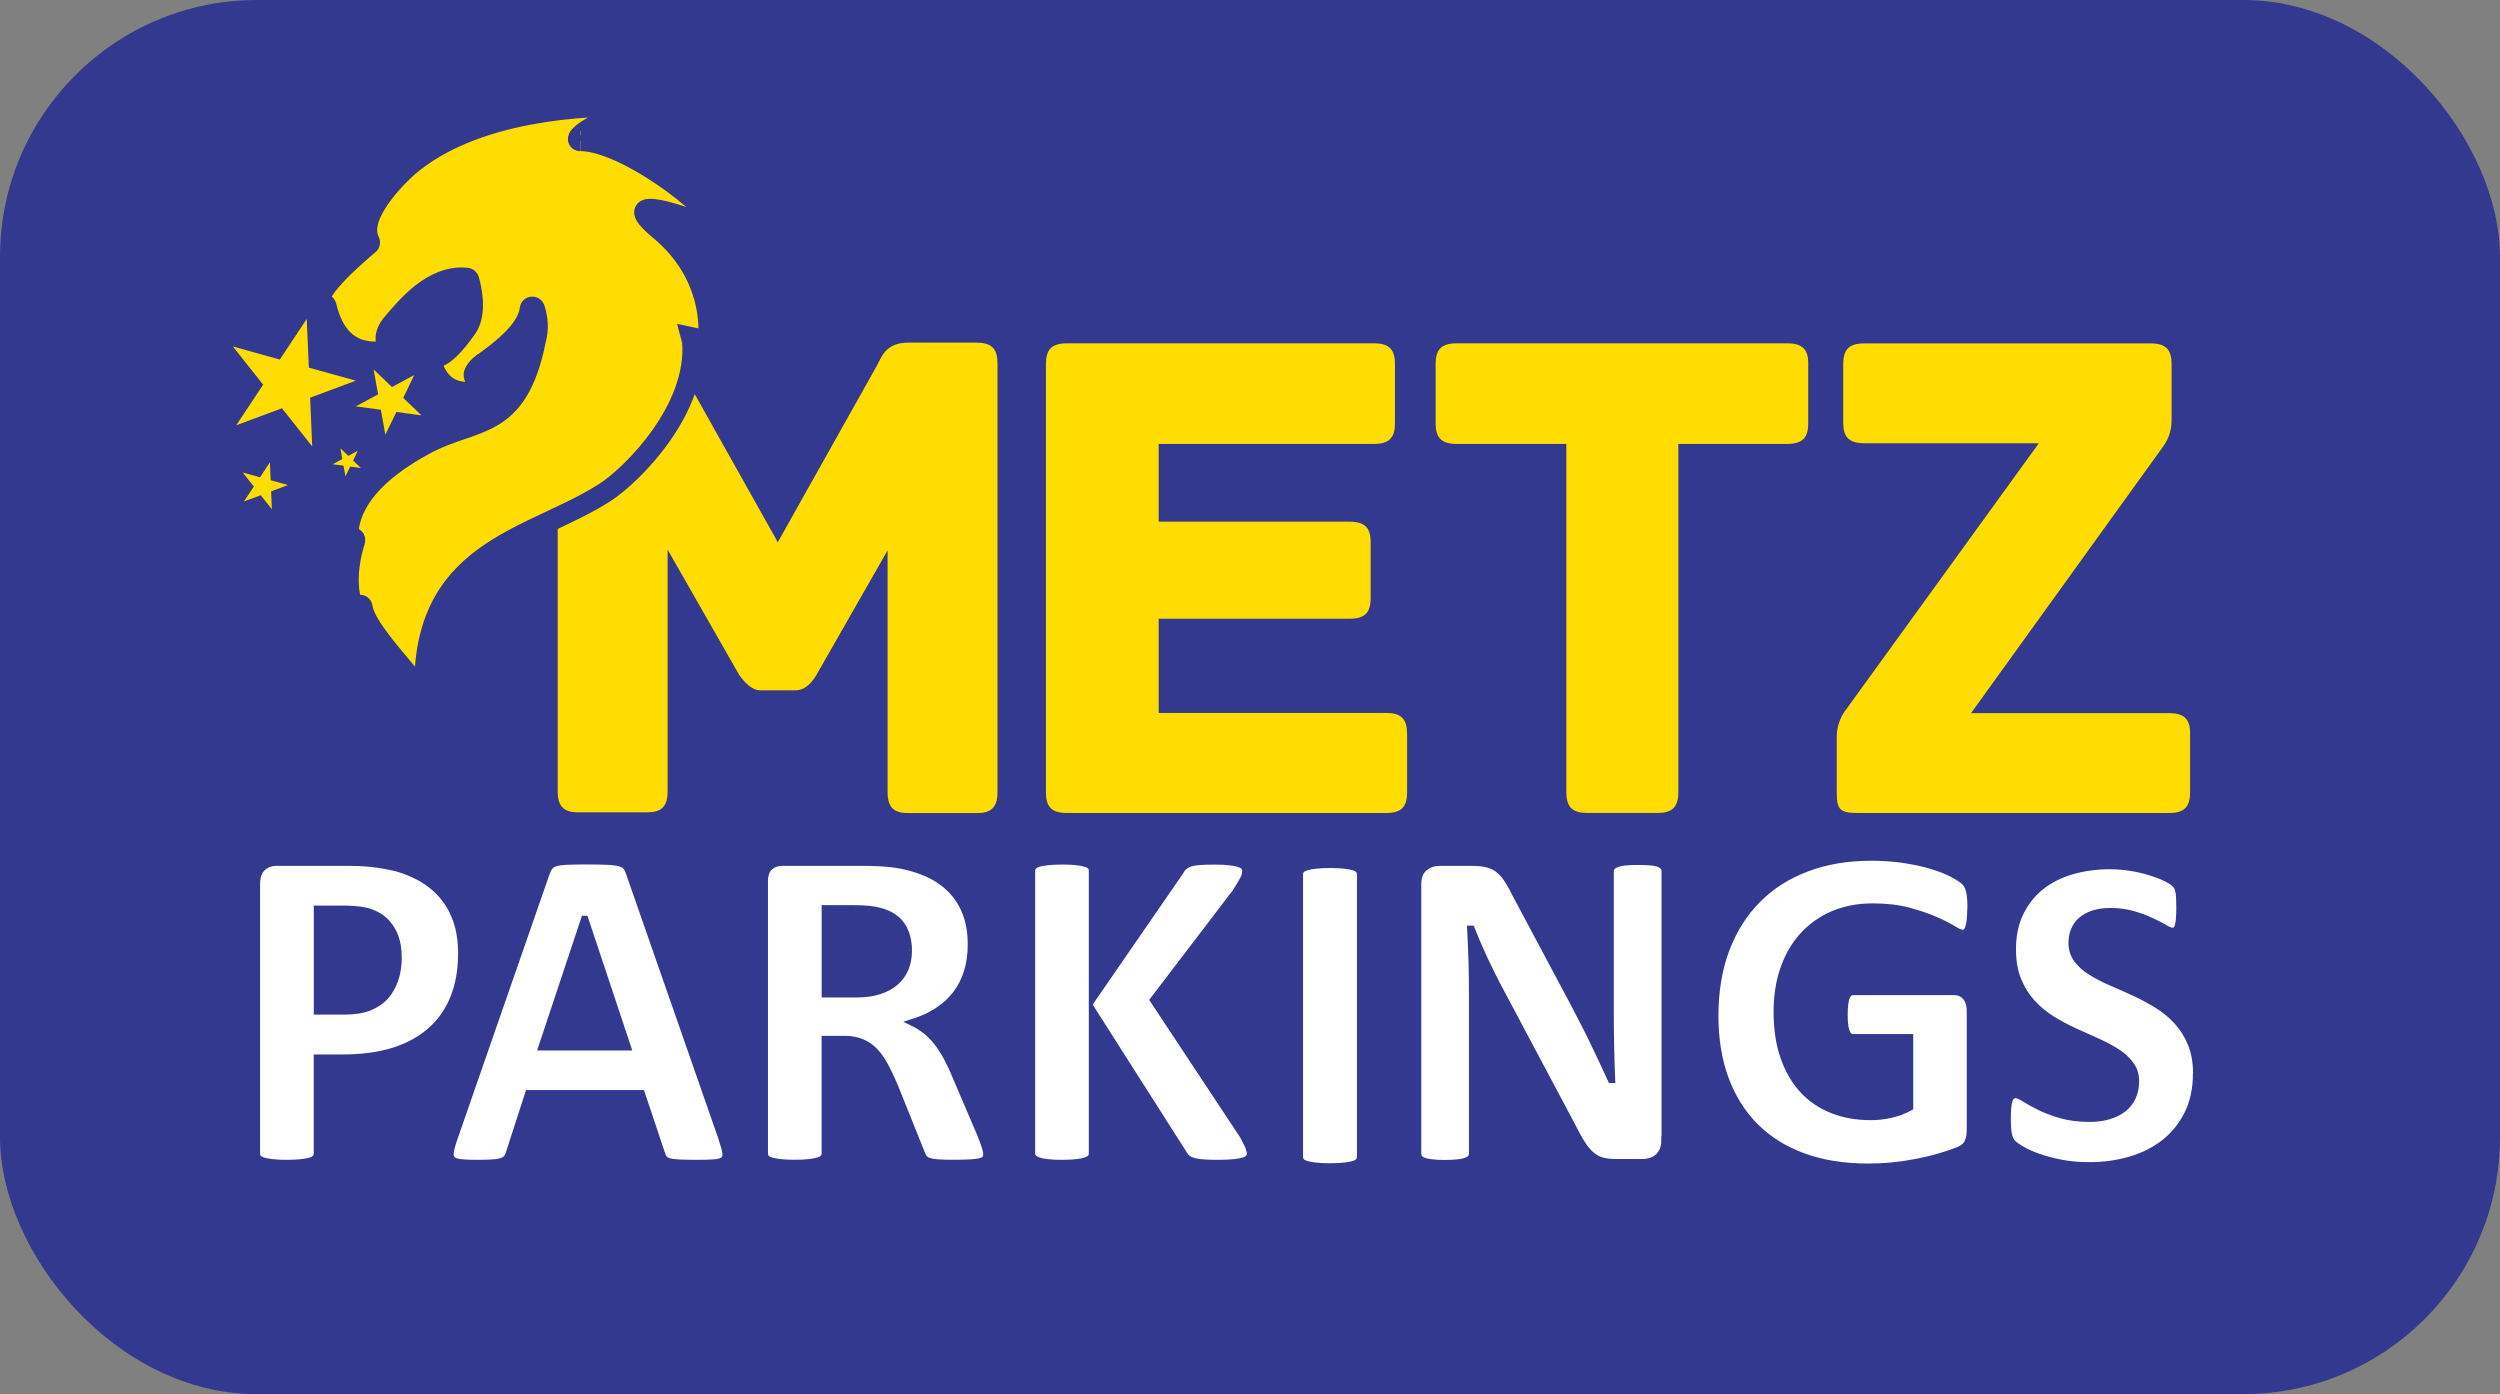 <?xml version="1.0" encoding="UTF-8"?><svg id="uuid-52a1ff46-ec2a-4d32-8ccd-944fb912f9dc" xmlns="http://www.w3.org/2000/svg" viewBox="0 0 343.54 191.58"><rect x="0" y="0" width="343.54" height="191.58" fill="#808080" stroke="none"/><defs><style>.uuid-1e8fe9ce-e155-4edd-ae21-52f6c7dd0dc4{stroke-width:2.83px;}.uuid-1e8fe9ce-e155-4edd-ae21-52f6c7dd0dc4,.uuid-28ee1a86-289f-4d2a-8d34-a43f037b4461{stroke:#32398e;stroke-miterlimit:10;}.uuid-1e8fe9ce-e155-4edd-ae21-52f6c7dd0dc4,.uuid-43be90f1-9744-4300-8471-7745384c8d6a{fill:#fd0;}.uuid-28ee1a86-289f-4d2a-8d34-a43f037b4461{fill:#fff;}.uuid-db81850d-7a09-48ab-ba51-24121ae30c77{fill:#32398e;}</style></defs><g id="uuid-ec226c5d-38f7-4077-9e25-2c79a27c60eb"><rect class="uuid-db81850d-7a09-48ab-ba51-24121ae30c77" width="343.54" height="191.58" rx="35.31" ry="35.31"/><path class="uuid-28ee1a86-289f-4d2a-8d34-a43f037b4461" d="M63.45,130.99c0,2.31-.36,4.36-1.08,6.15-.72,1.78-1.77,3.29-3.15,4.51-1.38,1.22-3.07,2.15-5.08,2.79-2.01.64-4.37.96-7.09.96h-3.44v13.15c0,.21-.07.4-.21.57-.14.17-.37.31-.68.41-.32.11-.74.19-1.27.25-.53.06-1.21.1-2.04.1s-1.48-.03-2.02-.1c-.54-.06-.97-.15-1.29-.25-.32-.11-.54-.24-.67-.41-.13-.17-.19-.36-.19-.57v-37.07c0-1,.26-1.75.78-2.25.52-.5,1.2-.75,2.05-.75h9.71c.98,0,1.91.04,2.79.11.88.07,1.94.23,3.17.48,1.23.24,2.48.7,3.74,1.35,1.26.66,2.34,1.49,3.23,2.5.89,1.01,1.57,2.19,2.04,3.53s.7,2.86.7,4.54M54.7,131.6c0-1.44-.25-2.63-.76-3.57-.51-.93-1.14-1.62-1.88-2.07-.74-.45-1.52-.73-2.34-.84-.82-.12-1.66-.18-2.53-.18h-3.57v13.98h3.76c1.34,0,2.46-.18,3.36-.54.9-.36,1.64-.86,2.21-1.51.57-.65,1.01-1.42,1.31-2.33.3-.9.45-1.88.45-2.95"/><path class="uuid-28ee1a86-289f-4d2a-8d34-a43f037b4461" d="M99.28,156.57c.25.76.41,1.37.48,1.82.06.45-.02.78-.26,1-.23.22-.65.36-1.24.41-.59.05-1.41.08-2.45.08s-1.93-.02-2.53-.05c-.6-.03-1.07-.1-1.39-.19-.32-.1-.54-.23-.67-.4-.13-.17-.23-.39-.32-.67l-2.77-8.28h-15.48l-2.61,8.06c-.08.3-.2.55-.33.75-.14.2-.36.36-.67.48-.31.12-.74.2-1.31.24-.56.04-1.3.06-2.21.06-.98,0-1.74-.03-2.29-.1-.55-.06-.93-.22-1.15-.46-.21-.24-.29-.59-.22-1.03.06-.45.22-1.04.48-1.78l12.71-36.56c.13-.36.28-.65.45-.88.17-.22.44-.39.81-.51.37-.12.89-.19,1.54-.22.66-.03,1.53-.05,2.61-.05,1.25,0,2.25.02,2.99.05.74.03,1.32.11,1.74.22.41.12.71.29.89.52.18.23.33.55.46.96l12.74,36.53ZM80.36,126.34h-.03l-5.83,17.51h11.69l-5.83-17.51Z"/><path class="uuid-28ee1a86-289f-4d2a-8d34-a43f037b4461" d="M135.61,158.6c0,.23-.04.43-.13.59-.09.16-.29.29-.61.4-.32.11-.79.18-1.4.22-.62.04-1.45.06-2.52.06-.89,0-1.6-.02-2.13-.06-.53-.04-.95-.12-1.26-.24-.31-.12-.53-.27-.65-.45-.13-.18-.23-.4-.32-.65l-3.69-9.2c-.45-1.04-.88-1.96-1.31-2.77-.43-.81-.9-1.48-1.42-2.02-.52-.54-1.12-.95-1.8-1.23-.68-.28-1.47-.41-2.36-.41h-2.61v15.7c0,.21-.07.4-.21.57-.14.17-.37.31-.68.41-.32.11-.74.19-1.27.25-.53.06-1.21.1-2.04.1s-1.48-.03-2.02-.1c-.54-.06-.97-.15-1.29-.25-.32-.11-.54-.24-.67-.41-.13-.17-.19-.36-.19-.57v-37.42c0-.93.24-1.61.72-2.02.48-.41,1.07-.62,1.77-.62h10.67c1.08,0,1.97.02,2.68.06.7.04,1.34.1,1.91.16,1.66.23,3.15.64,4.47,1.21,1.33.57,2.45,1.32,3.38,2.25.92.92,1.63,2.02,2.12,3.28.49,1.26.73,2.71.73,4.35,0,1.38-.18,2.64-.53,3.77-.35,1.14-.87,2.15-1.54,3.04-.68.89-1.52,1.67-2.52,2.32-1,.66-2.13,1.19-3.41,1.59.62.3,1.19.66,1.74,1.08.54.43,1.05.94,1.53,1.54.48.61.93,1.3,1.35,2.07.42.78.84,1.65,1.24,2.63l3.47,8.12c.32.81.53,1.4.64,1.77.11.37.16.66.16.88M124.82,130.64c0-1.36-.31-2.5-.92-3.44-.62-.93-1.62-1.59-3.03-1.97-.43-.11-.91-.19-1.45-.25-.54-.06-1.29-.1-2.25-.1h-3.76v11.69h4.27c1.19,0,2.23-.14,3.12-.43.89-.29,1.63-.69,2.23-1.21.59-.52,1.04-1.14,1.34-1.86.3-.72.45-1.53.45-2.42"/><path class="uuid-28ee1a86-289f-4d2a-8d34-a43f037b4461" d="M171.85,158.44c0,.23-.06.44-.18.62-.12.18-.34.33-.67.45-.33.12-.78.21-1.35.27-.57.06-1.3.1-2.17.1-1.38,0-2.37-.05-2.98-.16-.61-.11-1.04-.27-1.31-.48-.27-.21-.47-.47-.62-.76l-12.45-19.55v19.55c0,.23-.06.44-.19.6-.13.17-.35.31-.67.43-.32.12-.74.21-1.27.27-.53.06-1.21.1-2.04.1s-1.48-.03-2.02-.1c-.54-.06-.97-.15-1.29-.27-.32-.12-.55-.26-.68-.43-.14-.17-.21-.37-.21-.6v-38.82c0-.23.07-.43.21-.6.14-.17.37-.31.68-.41.32-.11.75-.19,1.29-.25.54-.06,1.22-.1,2.02-.1s1.51.03,2.04.1c.53.06.95.15,1.27.25.32.11.54.24.67.41.13.17.19.37.19.6v17.55l12.07-17.51c.15-.28.33-.5.54-.68.21-.18.49-.32.83-.43.34-.11.77-.18,1.31-.22.53-.04,1.21-.06,2.04-.06s1.55.03,2.1.1c.55.06.99.15,1.32.27.33.12.56.26.68.43.13.17.19.36.19.57,0,.36-.1.73-.29,1.11-.19.38-.55.99-1.08,1.82l-11.3,14.81,12.32,18.63c.47.87.75,1.45.84,1.74.1.29.14.51.14.68"/><path class="uuid-28ee1a86-289f-4d2a-8d34-a43f037b4461" d="M186.96,159.02c0,.21-.07.4-.21.57-.14.17-.37.31-.68.41-.32.11-.74.19-1.27.25-.53.06-1.21.1-2.04.1s-1.48-.03-2.02-.1c-.54-.06-.97-.15-1.29-.25-.32-.11-.55-.24-.68-.41-.14-.17-.21-.36-.21-.57v-38.91c0-.21.07-.4.21-.57.14-.17.37-.31.7-.41.33-.11.76-.19,1.29-.25.53-.06,1.2-.1,2.01-.1s1.51.03,2.04.1c.53.06.95.15,1.27.25.32.11.55.24.68.41.14.17.21.36.21.57v38.91Z"/><path class="uuid-28ee1a86-289f-4d2a-8d34-a43f037b4461" d="M228.79,156.76c0,.49-.09.92-.25,1.31-.17.38-.4.7-.68.96-.29.25-.63.44-1.02.56-.39.12-.79.18-1.19.18h-3.57c-.74,0-1.39-.07-1.93-.22-.54-.15-1.04-.42-1.5-.81-.46-.39-.9-.92-1.32-1.59-.43-.67-.9-1.53-1.43-2.6l-10.25-19.27c-.59-1.15-1.2-2.38-1.82-3.71-.62-1.33-1.17-2.62-1.66-3.87h-.06c.08,1.53.15,3.05.19,4.57.04,1.52.06,3.08.06,4.7v21.56c0,.21-.06.4-.18.57-.12.17-.32.31-.6.43-.29.12-.67.21-1.16.27-.49.06-1.11.1-1.88.1s-1.36-.03-1.85-.1c-.49-.06-.87-.15-1.15-.27-.28-.12-.47-.26-.57-.43-.11-.17-.16-.36-.16-.57v-37.04c0-1,.29-1.75.88-2.25.58-.5,1.3-.75,2.15-.75h4.49c.81,0,1.49.07,2.04.21.55.14,1.05.37,1.48.68.43.32.84.76,1.23,1.32.38.56.78,1.26,1.18,2.09l8.03,15.06c.47.91.93,1.81,1.39,2.69.46.88.9,1.76,1.32,2.64.42.88.84,1.75,1.24,2.6.4.85.8,1.7,1.18,2.55h.03c-.06-1.49-.11-3.04-.14-4.65-.03-1.61-.05-3.15-.05-4.62v-19.33c0-.21.06-.4.19-.57.13-.17.34-.32.64-.45.3-.13.69-.22,1.18-.27.49-.05,1.11-.08,1.88-.08.72,0,1.33.03,1.82.08.49.05.87.14,1.13.27.27.13.45.28.56.45.11.17.16.36.16.57v37.04Z"/><path class="uuid-28ee1a86-289f-4d2a-8d34-a43f037b4461" d="M270.83,124.88c0,.62-.03,1.15-.08,1.59-.05.45-.13.8-.22,1.07-.1.27-.21.45-.35.56-.14.11-.3.16-.49.16-.28,0-.72-.19-1.34-.57-.62-.38-1.43-.8-2.45-1.24-1.02-.45-2.23-.86-3.65-1.24-1.41-.38-3.05-.57-4.92-.57-2,0-3.8.35-5.41,1.03-1.61.69-2.99,1.67-4.14,2.93-1.15,1.26-2.03,2.78-2.64,4.55-.62,1.77-.92,3.73-.92,5.88,0,2.36.31,4.43.94,6.23.63,1.79,1.5,3.3,2.63,4.51,1.13,1.21,2.48,2.12,4.06,2.74,1.58.62,3.33.92,5.24.92.93,0,1.86-.11,2.77-.32.91-.21,1.76-.53,2.55-.96v-9.55h-7.8c-.38,0-.68-.24-.89-.72-.21-.48-.32-1.29-.32-2.44,0-.59.03-1.09.08-1.5.05-.4.13-.73.24-.97.11-.24.23-.42.38-.54.15-.12.32-.18.51-.18h13.92c.34,0,.64.06.91.18.27.12.5.29.7.53.2.23.36.52.46.84.11.33.16.71.16,1.13v16.4c0,.64-.11,1.19-.33,1.67-.22.48-.68.85-1.37,1.13-.69.28-1.54.56-2.56.86-1.02.3-2.08.55-3.17.76-1.09.21-2.2.37-3.31.48-1.11.11-2.23.16-3.36.16-3.29,0-6.24-.47-8.84-1.42-2.6-.94-4.8-2.31-6.61-4.11-1.8-1.79-3.18-3.98-4.14-6.56-.96-2.58-1.43-5.5-1.43-8.77s.51-6.41,1.53-9.09c1.02-2.69,2.46-4.97,4.33-6.85,1.87-1.88,4.12-3.32,6.77-4.31,2.64-1,5.59-1.5,8.84-1.5,1.78,0,3.41.12,4.87.37,1.46.24,2.74.54,3.84.89,1.09.35,2,.73,2.72,1.13.72.4,1.23.75,1.51,1.05.29.3.49.72.62,1.26.13.54.19,1.34.19,2.4"/><path class="uuid-28ee1a86-289f-4d2a-8d34-a43f037b4461" d="M301.84,147.54c0,2.09-.39,3.93-1.17,5.51-.78,1.58-1.84,2.9-3.17,3.96-1.33,1.06-2.89,1.85-4.68,2.39-1.79.53-3.7.8-5.73.8-1.38,0-2.65-.11-3.83-.34-1.18-.23-2.22-.5-3.13-.82-.9-.32-1.66-.65-2.26-1-.61-.35-1.04-.66-1.31-.92-.27-.27-.46-.65-.57-1.15-.11-.5-.17-1.23-.17-2.17,0-.64.02-1.17.06-1.6.04-.43.11-.78.2-1.05.09-.27.22-.46.37-.57.15-.11.33-.17.54-.17.29,0,.69.17,1.22.51.52.34,1.2.71,2.02,1.12.82.41,1.8.79,2.94,1.12s2.46.51,3.96.51c.99,0,1.87-.12,2.65-.35.78-.24,1.44-.57,1.99-1,.54-.43.96-.96,1.25-1.6.29-.64.43-1.34.43-2.13,0-.9-.25-1.68-.74-2.32-.49-.65-1.13-1.22-1.92-1.72-.79-.5-1.69-.97-2.69-1.42-1.01-.44-2.04-.91-3.11-1.4-1.07-.49-2.1-1.05-3.11-1.68-1.01-.63-1.9-1.38-2.69-2.25-.79-.87-1.43-1.9-1.92-3.09-.49-1.19-.74-2.62-.74-4.28,0-1.91.35-3.59,1.06-5.03.71-1.45,1.66-2.65,2.86-3.6,1.2-.95,2.62-1.67,4.25-2.14,1.63-.47,3.36-.71,5.19-.71.94,0,1.89.07,2.83.22.94.14,1.83.34,2.65.59.82.25,1.55.52,2.19.83.64.31,1.06.56,1.26.77.2.21.34.38.42.52.07.14.13.33.18.57.05.24.09.53.11.89.02.36.03.81.03,1.34,0,.6-.02,1.1-.05,1.51-.03.41-.08.75-.15,1.02-.07.27-.17.46-.31.59-.13.12-.31.18-.54.18s-.59-.14-1.08-.43c-.49-.29-1.1-.6-1.82-.94-.72-.34-1.55-.65-2.49-.92-.94-.28-1.98-.42-3.11-.42-.88,0-1.65.11-2.31.32-.66.22-1.21.51-1.65.89-.44.38-.77.84-.99,1.37-.22.53-.32,1.1-.32,1.69,0,.88.24,1.65.72,2.29.48.65,1.13,1.22,1.94,1.72.81.5,1.73.98,2.76,1.42,1.03.44,2.07.91,3.14,1.4,1.07.49,2.11,1.05,3.14,1.68,1.03.63,1.94,1.38,2.74,2.25.8.87,1.45,1.9,1.94,3.08.49,1.18.74,2.57.74,4.17"/><path class="uuid-43be90f1-9744-4300-8471-7745384c8d6a" d="M193.36,100.84v8.04c0,1.77-.59,2.84-2.84,2.84h-43.95c-2.26,0-2.84-1.08-2.84-2.84v-58.86c0-1.77.59-2.84,2.84-2.84h42.28c2.26,0,2.84,1.08,2.84,2.84v8.14c0,1.77-.59,2.84-2.84,2.84h-29.63v10.69h26.29c2.26,0,2.84,1.08,2.84,2.84v7.65c0,1.77-.59,2.84-2.84,2.84h-26.29v12.95h31.29c2.26,0,2.84,1.08,2.84,2.84"/><path class="uuid-43be90f1-9744-4300-8471-7745384c8d6a" d="M248.48,50.02v8.14c0,1.77-.59,2.84-2.84,2.84h-15.01v47.87c0,2.26-1.08,2.84-2.84,2.84h-9.71c-1.77,0-2.84-.59-2.84-2.84v-47.87h-15.11c-2.26,0-2.85-1.08-2.85-2.84v-8.14c0-1.77.59-2.84,2.85-2.84h45.52c2.26,0,2.84,1.08,2.84,2.84"/><path class="uuid-43be90f1-9744-4300-8471-7745384c8d6a" d="M300.95,100.84v8.04c0,1.77-.59,2.84-2.84,2.84h-42.77c-2.55,0-2.94-.49-2.94-2.84v-7.65c0-2.26,1.28-3.73,1.28-3.73l26.49-36.59h-24.04c-2.26,0-2.84-1.08-2.84-2.84v-8.04c0-1.77.59-2.84,2.84-2.84h39.44c2.26,0,2.84,1.08,2.84,2.84v7.65c0,1.27-.29,2.55-1.27,3.83l-26.29,36.49h27.27c2.26,0,2.84,1.08,2.84,2.84"/><path class="uuid-43be90f1-9744-4300-8471-7745384c8d6a" d="M134.23,47.08h-9.42c-3.24,0-3.73,2.16-4.41,3.34l-13.54,24.13-.03-.05.02-.05-13.54-24.13c-.69-1.18-1.18-3.34-4.41-3.34h-9.42c-2.26,0-2.84,1.08-2.84,2.85v58.96c0,2.26,1.08,2.84,2.84,2.84h9.42c1.77,0,2.84-.59,2.84-2.84v-33.26l9.81,17.17s1.38,2.16,2.86,2.16h4.9c1.47,0,2.35-1.27,2.85-2.06l9.81-17.17v33.26c0,2.26,1.08,2.84,2.84,2.84h9.42c1.77,0,2.84-.59,2.84-2.84v-58.96c0-1.77-.59-2.84-2.84-2.84"/><path class="uuid-1e8fe9ce-e155-4edd-ae21-52f6c7dd0dc4" d="M79.75,19.36c-.37,0-.37-.36-.12-.63,1.3-1.36,3.7-2.35,7.28-2.94,3.07-.51,4.57-1.16.59-1.22-11.03-.17-23.71,1.71-31.41,8.31,0,0-7.36,6.37-5.32,10.27.07.14.05.31-.07.41-1.36,1.13-8.86,7.51-6.1,8.25.12.03.2.13.23.25,1.06,4.44,3.57,6.86,8.29,6.19.23-.03.36-.29.24-.48-.36-.59-.75-1.79.59-3.35,1.89-2.2,5.52-6.72,10.2-6.21.13.01.24.11.28.23.26.88,1.15,4.4-.22,6.52-.09.13-.18.26-.28.39,0,0-2.78,4.09-4.3,3.72-.23-.06-.44.14-.39.37.3,1.45,1.36,4.49,5,4.45,0,0,2-.04,3.41-1.38.25-.24,0-.66-.32-.54-.64.22-1.41.37-1.89.08-.79-.48.07-1.44.7-1.96h.02c1.51-1.1,4.01-2.88,5.49-4.91.63-.87,1.08-1.79,1.18-2.73.04-.34.52-.38.63-.05.39,1.16.61,2.68.14,4.37-2.53,12.54-8.31,10.6-15.13,14.26-6.82,3.66-10.53,7.9-10.65,12.53,0,.18.15.33.33.33h.31c.22,0,.38.21.31.42-.42,1.29-1.55,5.33-.36,8.87.06.17.24.26.41.2.17-.06.36-.15.53-.22.2-.08.41.05.44.26.38,3.2,6.73,9.19,8.39,12.13.08.14.16.28.21.4-.96-20.57,14.52-21.68,24.77-28.3,3.69-2.38,12.72-11.35,11.99-20.72-.06-.2-.11-.39-.16-.58,1.16.24,2.25.63,2.32.17.19-1.25.62-8.88-6.67-14.93-6.45-5.35,3.8-1.81,7.01-.31,3.22-.29-10.93-11.89-17.86-11.93"/><polygon class="uuid-43be90f1-9744-4300-8471-7745384c8d6a" points="32 47.61 38.45 49.41 42.15 43.83 42.44 50.52 48.89 52.31 42.62 54.65 42.9 61.34 38.74 56.1 32.46 58.44 36.16 52.86 32 47.61"/><polygon class="uuid-43be90f1-9744-4300-8471-7745384c8d6a" points="33.35 64.93 35.73 65.59 37.09 63.53 37.19 65.99 39.57 66.65 37.26 67.52 37.36 69.98 35.83 68.05 33.52 68.91 34.88 66.86 33.35 64.93"/><polygon class="uuid-43be90f1-9744-4300-8471-7745384c8d6a" points="48.89 55.84 51.96 54.19 51.34 50.77 53.86 53.18 56.92 51.54 55.41 54.67 57.92 57.08 54.47 56.61 52.95 59.74 52.34 56.31 48.89 55.84"/><polygon class="uuid-43be90f1-9744-4300-8471-7745384c8d6a" points="45.72 63.79 47.04 63.08 46.78 61.61 47.86 62.64 49.17 61.94 48.52 63.28 49.6 64.32 48.12 64.12 47.47 65.46 47.2 63.99 45.72 63.79"/></g></svg>